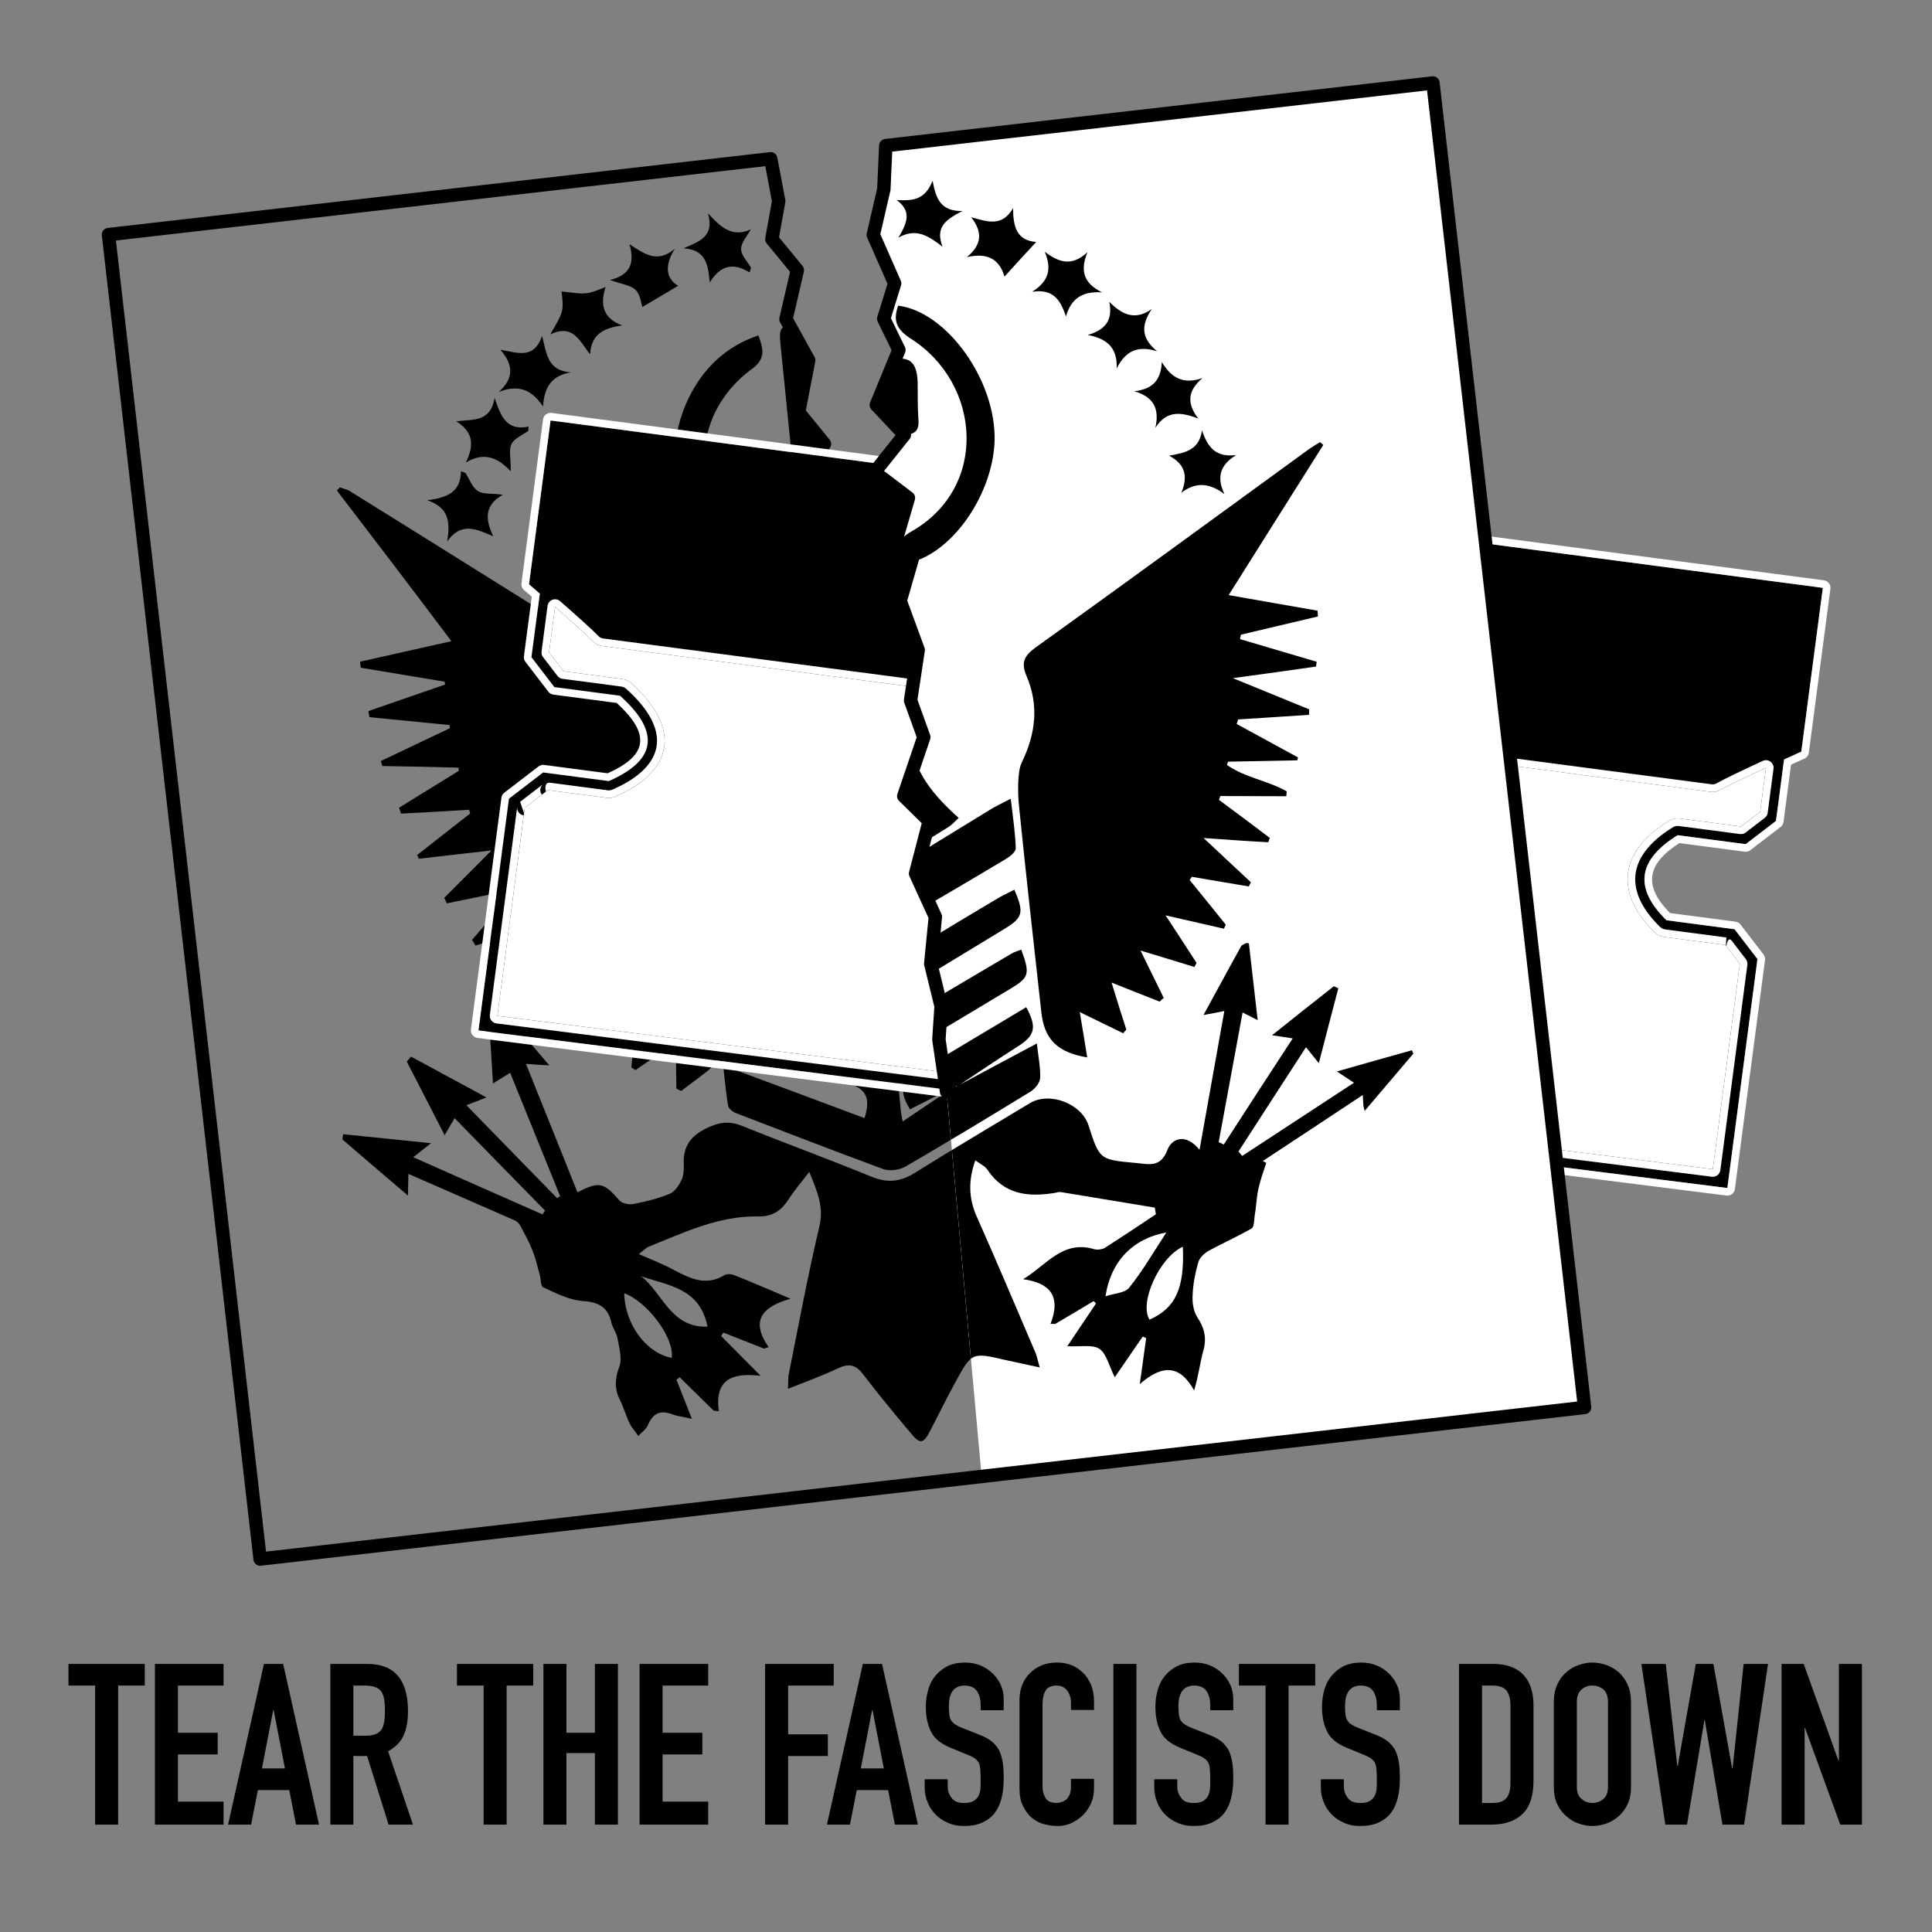 <?xml version="1.0" encoding="UTF-8" standalone="no"?>
<!DOCTYPE svg PUBLIC "-//W3C//DTD SVG 1.1//EN" "http://www.w3.org/Graphics/SVG/1.1/DTD/svg11.dtd">
<svg width="100%" height="100%" viewBox="0 0 900 900" version="1.1" xmlns="http://www.w3.org/2000/svg" xmlns:xlink="http://www.w3.org/1999/xlink" xml:space="preserve" xmlns:serif="http://www.serif.com/" style="fill-rule:evenodd;clip-rule:evenodd;stroke-linecap:round;stroke-linejoin:round;stroke-miterlimit:1.5;">
    <rect x="0" y="0" width="900" height="900" fill="#808080" stroke="none"/>
    <g transform="matrix(1.249,-0.143,0.143,1.249,-215.184,32.087)">
        <g transform="matrix(1,0,0,1,37.878,-87.109)">
            <path d="M437.547,523.103L433.253,503.707L435.243,491.301L427.479,476.043L432.843,458.168L424.369,442.458L430.271,422.677L416.158,415.227L428.016,391.543L421.165,378.475L425.673,359.216L419.034,339.669L423.221,325.359L415.556,321.174L421.587,302.807L407.898,296.017L419.891,279.406L411.723,266.651L417.612,247.95L410.986,231.861L417.222,214.276L409.159,201.798L413.278,188.129L412.122,172.166L165.134,172.166L165.134,666.143L434.233,666.143" style="fill:none;"/>
            <clipPath id="_clip1">
                <path d="M437.547,523.103L433.253,503.707L435.243,491.301L427.479,476.043L432.843,458.168L424.369,442.458L430.271,422.677L416.158,415.227L428.016,391.543L421.165,378.475L425.673,359.216L419.034,339.669L423.221,325.359L415.556,321.174L421.587,302.807L407.898,296.017L419.891,279.406L411.723,266.651L417.612,247.95L410.986,231.861L417.222,214.276L409.159,201.798L413.278,188.129L412.122,172.166L165.134,172.166L165.134,666.143L434.233,666.143"/>
            </clipPath>
            <g clip-path="url(#_clip1)">
                <g transform="matrix(1.931,0,0,1.931,-414.317,-342.27)">
                    <path d="M502.022,426.41L502.022,441.251C501.16,440.696 500.36,440.142 499.313,439.465C496.788,447.716 494.387,455.66 491.924,463.665C492.232,463.85 492.54,464.034 492.847,464.219C497.897,458.061 502.946,451.965 508.303,445.5C507.01,445.13 506.087,444.884 504.424,444.453C509.042,441.559 513.168,438.972 517.294,436.448C517.54,436.632 517.786,436.755 518.094,436.94C516.37,441.374 514.646,445.807 512.737,450.795C511.875,449.44 511.444,448.702 510.643,447.47C505.471,453.751 500.483,459.786 495.495,465.882C495.68,466.19 495.926,466.497 496.111,466.805C503.624,463.049 511.136,459.231 519.018,455.29C517.91,454.367 517.232,453.812 516.001,452.766C521.296,451.904 526.038,451.103 530.779,450.364C530.841,450.61 530.902,450.795 530.964,451.041C527.454,454.305 523.944,457.63 520.434,460.894C520.434,460.832 520.373,460.401 520.311,459.97C520.311,459.478 520.373,458.985 520.434,457.815C513.291,461.448 506.641,464.835 499.929,468.222C500.114,468.345 500.36,468.53 500.545,468.653C499.806,470.254 499.005,471.855 498.451,473.517C497.897,475.18 497.65,476.904 497.158,478.567C496.973,479.367 496.85,480.599 496.296,480.845C493.463,482.077 490.507,483 487.613,484.17C486.751,484.54 485.766,485.279 485.397,486.141C484.596,488.111 483.919,490.205 483.611,492.299C483.364,493.715 483.426,495.377 484.042,496.609C485.15,498.764 485.397,500.735 484.473,503.013C483.549,505.291 482.995,507.755 481.825,510.464C479.731,505.415 476.529,504.676 471.603,508.062C472.527,504.429 473.204,501.905 473.82,499.442C473.635,499.318 473.389,499.195 473.204,499.072C471.234,501.35 469.202,503.629 466.985,506.215C466.123,503.937 465.938,501.597 464.706,500.488C463.475,499.442 461.135,499.688 458.61,499.257C460.827,496.671 462.921,494.207 465.014,491.744C464.891,491.56 464.768,491.375 464.583,491.252C461.997,492.422 459.411,493.592 456.763,494.762C456.455,494.7 456.147,494.638 455.901,494.638C458.549,489.589 456.701,486.818 451.652,485.525C456.393,483.37 460.027,478.875 465.815,481.338C466.431,481.584 467.354,481.584 467.908,481.338C471.418,479.614 474.928,477.828 478.377,476.042C478.377,475.611 478.315,475.18 478.315,474.749C472.465,473.086 466.677,471.424 460.827,469.761C460.458,469.638 460.027,469.7 459.595,469.761C454.423,470.007 449.866,469.022 447.218,463.85C446.849,463.111 445.987,462.618 445.125,461.818C443.339,465.512 443.031,468.837 444.139,472.471C446.972,481.461 449.62,490.513 452.329,499.565C452.576,500.304 452.637,501.104 452.884,502.705C450.42,501.843 448.45,501.227 446.541,500.55C440.322,498.333 440.26,498.333 436.565,503.567C434.533,506.4 432.686,509.356 430.716,512.25C429.053,514.774 428.437,514.836 426.836,512.373C424.188,508.37 421.54,504.306 419.077,500.18C417.846,498.087 416.491,497.717 414.274,498.518C411.195,499.565 408.055,500.304 404.422,501.289C404.668,499.934 404.668,499.134 404.914,498.456C407.87,489.281 410.703,480.045 413.966,470.993C415.26,467.421 414.336,464.404 413.227,460.401C411.38,462.31 409.841,463.726 408.548,465.328C406.947,467.236 405.161,468.099 402.636,467.791C395.062,466.744 388.042,469.207 380.899,471.177C380.468,471.301 380.037,471.67 378.929,472.347C381.392,473.764 383.485,474.872 385.394,476.227C388.289,478.197 391.06,479.921 394.754,478.259C395.247,478.013 396.047,478.136 396.54,478.382C399.68,480.045 402.759,481.83 406.885,484.17C401.158,485.094 398.757,487.557 401.651,492.914C401.343,492.976 401.035,493.037 400.727,493.099C398.264,491.806 395.801,490.451 393.338,489.158C393.153,489.343 392.968,489.589 392.845,489.774C394.816,492.299 396.786,494.762 399.496,498.21C394.015,496.917 390.628,497.964 390.752,504.06C390.444,503.998 390.074,503.875 389.766,503.814C387.857,501.474 385.949,499.072 384.04,496.732C383.793,496.855 383.609,496.978 383.362,497.102C383.978,499.442 384.655,501.843 385.456,504.922C383.793,504.306 382.747,504.121 381.823,503.629C379.668,502.52 378.19,502.951 376.958,505.107C376.527,505.907 375.542,506.4 374.865,507.016C374.434,506.154 373.818,505.353 373.51,504.491C372.956,502.951 372.709,501.289 372.155,499.749C371.293,497.471 371.663,495.562 372.771,493.345C373.51,491.867 373.14,489.712 373.017,487.865C372.956,486.88 372.34,485.894 372.217,484.909C371.909,481.707 370.185,480.599 367.106,480.045C364.581,479.552 362.241,477.951 359.963,476.596C359.532,476.35 359.716,474.995 359.593,474.133C359.347,472.532 359.162,470.87 358.731,469.33C358.3,467.667 357.623,466.066 357.007,464.465C356.822,464.034 356.514,463.542 356.145,463.295C349.802,459.601 343.46,455.906 336.748,452.027C336.563,453.381 336.44,454.244 336.194,456.152C332.068,451.719 328.497,447.901 324.925,444.022C324.987,443.714 325.11,443.344 325.171,443.036C330.406,444.206 335.701,445.315 341.736,446.669C340.196,447.593 339.396,448.147 338.041,448.948C345.985,453.628 353.743,458.185 361.441,462.68C361.625,462.433 361.81,462.249 361.995,462.002C356.945,455.537 351.958,449.071 346.785,442.421C346.046,443.406 345.492,444.083 344.507,445.438C342.475,440.081 340.689,435.339 338.903,430.598C339.211,430.29 339.519,429.982 339.827,429.736C344.137,432.753 348.448,435.77 353.312,439.157C351.711,439.588 350.726,439.834 349.31,440.204C354.482,446.916 359.532,453.381 364.581,459.909C364.766,459.786 365.012,459.662 365.197,459.601C362.919,451.473 360.702,443.344 358.362,434.97C357.253,435.524 356.391,435.893 354.852,436.632C355.16,431.029 355.406,425.979 355.652,420.93C356.022,420.807 356.391,420.745 356.699,420.622C359.655,424.994 362.549,429.366 365.997,434.416C364.089,434.108 363.165,433.923 361.564,433.615C363.965,442.421 366.305,450.795 368.584,459.231C373.017,457.569 373.818,457.938 376.404,461.694C376.835,462.31 378.067,462.741 378.929,462.68C381.392,462.495 383.855,462.187 386.195,461.51C387.18,461.202 388.104,460.093 388.72,459.108C389.212,458.308 389.397,457.138 389.459,456.152C389.705,452.766 391.429,450.918 394.631,449.81C397.094,448.948 399.003,448.886 401.343,450.118C409.163,454.367 417.168,458.369 424.989,462.68C427.945,464.281 430.408,464.281 433.363,462.864C441.122,459.17 449.004,455.66 456.824,452.088C460.827,450.303 466.615,453.32 467.477,457.63C468.832,464.404 468.832,464.404 475.667,465.82C478.069,466.313 480.286,467.36 482.01,463.973C483.118,461.879 485.889,461.202 488.106,464.712C490.815,455.66 493.278,447.408 495.865,438.788C494.51,438.911 493.586,438.972 491.801,439.095C494.941,434.662 497.712,430.659 500.545,426.718C501.407,426.226 501.715,426.287 502.022,426.41ZM479.978,479.737C473.389,480.168 468.709,484.109 466.985,490.574C468.771,490.205 470.741,490.39 471.665,489.466C474.559,486.633 476.96,483.37 479.978,479.737ZM482.81,482.816C478.069,484.355 473.204,492.606 474.867,495.993C480.039,494.392 482.256,490.821 482.81,482.816ZM378.867,476.596C382.623,480.229 383.362,487.126 390.444,487.68C389.828,480.045 383.732,478.998 378.867,476.596ZM382.931,492.853C383.917,489.096 379.544,481.646 375.296,479.49C374.741,485.279 378.067,491.313 382.931,492.853ZM402.205,403.319C402.821,403.935 403.375,404.674 404.114,405.043C409.964,408.183 415.875,411.262 421.787,414.403C425.728,416.496 425.974,417.112 424.804,422.346C416.245,417.79 407.809,413.294 399.373,408.861C397.956,412.371 398.449,413.479 401.343,414.957C408.424,418.652 415.506,422.408 422.526,426.164C423.265,426.534 424.373,426.965 424.496,427.519C424.866,429.181 424.866,430.967 425.05,432.691C423.942,432.507 422.71,432.63 421.787,432.137C414.213,428.258 406.7,424.317 398.634,420.13C398.572,421.484 398.449,422.531 398.387,423.578C398.326,427.149 398.203,430.782 398.326,434.354C398.387,436.571 397.587,438.049 395.678,439.157C393.954,440.142 392.291,441.189 390.567,442.174C390.259,441.99 390.013,441.805 389.705,441.62C389.951,438.972 390.259,436.324 390.567,432.876C387.611,434.416 384.963,435.77 382.315,437.187C382.069,437.002 381.823,436.817 381.577,436.571C382.192,433.738 382.808,430.967 383.609,427.519C380.16,428.997 377.266,430.228 374.372,431.521C374.126,431.275 373.941,431.029 373.695,430.844C374.803,428.011 375.973,425.117 377.389,421.484C373.51,422.839 370.369,423.886 367.229,424.994C367.044,424.748 366.798,424.502 366.613,424.317C368.153,421.361 369.754,418.405 371.724,414.649C367.537,415.881 364.212,416.866 360.886,417.913C360.64,417.605 360.394,417.235 360.148,416.927C362.303,413.972 364.52,411.016 367.167,407.445C362.487,408.368 358.485,409.169 354.544,409.969C354.359,409.6 354.174,409.169 353.99,408.799C356.761,406.275 359.47,403.75 362.241,401.225C362.118,400.917 361.995,400.548 361.872,400.24C357.931,400.609 353.928,400.917 349.987,401.287C349.864,400.917 349.741,400.548 349.618,400.178C352.82,397.592 356.083,395.067 359.655,392.173L345.615,392.173C345.554,391.927 345.492,391.681 345.369,391.434C349.064,389.156 352.697,386.939 356.391,384.661C356.33,384.414 356.33,384.168 356.268,383.922C352.081,383.737 347.647,383.429 343.214,383.183C343.152,382.813 343.029,382.382 342.967,382.013C347.031,380.104 351.096,378.195 355.16,376.286L355.16,375.67C350.357,374.993 345.492,374.316 340.689,373.7C340.627,373.392 340.566,373.023 340.504,372.715C345.123,371.114 349.741,369.574 354.359,367.973C354.359,367.788 354.421,367.542 354.421,367.357C349.371,366.249 344.322,365.202 339.273,364.094C339.273,363.724 339.273,363.293 339.211,362.924C344.26,361.815 349.371,360.645 354.421,359.537L354.421,358.983C349.187,357.505 343.953,355.966 338.718,354.488L338.718,353.318C344.445,352.702 350.172,352.086 356.576,351.409C350.295,340.694 344.199,330.472 338.041,320.189C338.226,320.004 338.472,319.819 338.657,319.635C339.334,320.004 340.073,320.189 340.627,320.682C359.285,335.46 377.882,350.362 396.478,365.141C397.833,366.249 398.079,367.173 397.34,368.774C395.247,373.33 394.569,378.38 396.602,382.813C399.065,388.232 399.126,393.713 398.818,399.316C398.695,402.087 399.619,403.319 402.328,403.38L402.205,403.319ZM495.68,405.351C498.759,408.984 501.222,411.878 503.747,414.834C503.562,415.08 503.377,415.326 503.254,415.573C499.683,414.526 496.173,413.541 492.601,412.494C492.416,412.679 492.293,412.863 492.108,413.048C494.079,416.127 496.049,419.206 498.02,422.346C497.897,422.593 497.712,422.839 497.589,423.085C494.264,421.915 490.939,420.745 486.751,419.267C488.599,422.962 490.138,425.979 491.616,428.997C491.431,429.243 491.308,429.489 491.123,429.736C488.044,428.381 485.027,427.088 481.209,425.425C482.502,429.058 483.549,432.014 484.596,434.97C484.288,435.154 484.042,435.339 483.734,435.586C481.025,434.169 478.377,432.691 474.99,430.906C475.667,434.6 476.221,437.433 476.776,440.204C476.529,440.389 476.283,440.635 476.098,440.82C473.697,439.28 471.234,437.741 468.278,435.832C468.463,439.095 468.586,441.805 468.709,444.637C463.105,443.036 460.889,440.204 460.95,434.908C461.012,421.669 461.012,408.43 461.196,395.191C461.196,393.22 461.504,391.065 462.428,389.341C465.199,383.922 466,378.441 463.66,372.715C462.674,370.252 463.229,368.958 465.384,367.419C483.18,355.165 500.914,342.726 518.648,330.349C519.387,329.857 520.126,329.426 520.865,328.995C521.05,329.179 521.296,329.364 521.481,329.549C515.323,338.909 509.104,348.33 502.761,357.998C508.796,359.168 514.276,360.276 519.757,361.323C519.757,361.692 519.818,362.062 519.818,362.431C514.892,363.478 509.904,364.586 504.978,365.633C504.855,366.003 504.793,366.249 504.793,366.495C509.658,368.035 514.523,369.574 519.387,371.114C519.326,371.422 519.326,371.729 519.264,372.037C514.276,372.653 509.227,373.269 503.254,373.946C508.673,376.286 513.23,378.257 517.786,380.227C517.786,380.597 517.725,380.905 517.725,381.274C513.168,381.459 508.673,381.705 504.116,381.89C503.993,382.198 503.931,382.444 503.808,382.752C507.688,384.969 511.567,387.185 515.446,389.402C515.385,389.587 515.385,389.772 515.323,389.956L502.022,389.956C501.961,390.141 501.838,390.387 501.776,390.572C505.348,393.158 508.981,395.683 512.552,398.269C512.491,398.577 512.429,398.885 512.368,399.193C508.18,398.7 503.993,398.208 499.806,397.715C499.683,397.962 499.559,398.146 499.436,398.393C502.392,401.164 505.348,403.935 508.303,406.767C508.18,407.013 508.057,407.321 507.934,407.568C504.178,406.952 500.36,406.213 495.68,405.351ZM402.267,403.38C400.111,402.149 399.496,400.363 399.742,397.962C399.927,395.929 399.804,393.897 399.804,390.88C403.683,392.912 406.885,394.513 410.025,396.237C415.506,399.255 420.986,402.272 426.405,405.412C428.868,406.829 431.023,406.952 433.61,405.659C440.753,402.149 448.019,398.824 455.285,395.437C456.517,394.821 457.871,394.39 459.78,393.651C459.78,397.223 459.903,400.24 459.657,403.196C459.595,403.873 458.364,404.674 457.502,405.043C450.297,408.307 443.093,411.509 435.826,414.649C433.548,415.634 432.132,416.312 432.255,419.76C432.686,430.167 432.132,440.635 432.009,451.103C432.009,451.473 432.07,451.904 432.132,452.827C436.011,450.795 439.583,448.948 443.154,447.101L443.093,447.347C448.327,445.253 453.622,443.16 459.411,440.881C459.411,443.529 459.595,445.561 459.288,447.532C459.164,448.394 458.118,449.44 457.256,449.872C448.819,453.812 440.322,457.692 431.762,461.448C430.531,462.002 428.622,462.064 427.452,461.51C418.4,456.953 409.41,452.211 400.419,447.532C399.865,447.224 399.249,446.546 399.188,445.992C399.065,443.714 399.126,441.374 399.126,438.233C408.24,442.852 416.614,447.101 424.927,451.349C426.59,447.655 425.851,445.931 422.772,444.391C415.321,440.573 407.87,436.571 400.481,432.63C397.71,431.152 398.695,428.689 398.941,425.979C399.927,426.287 400.666,426.41 401.343,426.718C408.609,430.475 415.998,434.108 423.141,438.11C424.496,438.849 425.05,440.943 425.974,442.359L425.974,417.666C427.514,417.79 428.499,417.851 429.422,417.851C429.484,417.666 429.607,417.482 429.669,417.297C427.329,416.065 425.05,414.711 422.649,413.541C415.814,410.092 408.917,406.706 402.082,403.257C402.205,403.319 402.267,403.38 402.267,403.38ZM444.386,371.175C441.492,370.867 441.061,372.099 441.43,374.131C441.738,376.04 442.046,378.01 441.984,379.919C441.8,386.447 445.186,391.373 449.435,396.176C448.511,396.853 447.896,397.407 447.218,397.715C442.292,400.055 437.428,402.395 432.44,404.55C431.331,405.043 429.669,405.412 428.683,404.92C422.587,401.841 416.614,398.454 410.087,394.883C412.304,392.974 414.09,391.188 416.06,389.71C418.154,388.171 419.508,386.323 419.57,383.614C419.632,381.951 420.063,380.35 420.063,378.749C420.063,377.148 420.186,374.993 419.324,374.069C417.538,372.16 415.075,371.36 412.427,373.146C411.503,373.823 410.21,374.008 408.424,374.624C408.732,371.545 408.732,368.958 409.348,366.557C409.594,365.695 411.257,365.079 412.365,364.586C415.013,363.54 417.661,362.678 420.37,361.754C421.109,361.508 421.91,360.892 422.649,360.892C427.883,361.015 433.117,361.2 438.29,361.508C438.905,361.569 439.767,362.246 440.137,362.862C441.553,365.449 442.785,368.035 444.386,371.175ZM437.612,316.371C437.735,314.832 437.859,313.354 437.982,311.814C442.169,310.644 443.832,311.814 443.893,315.94C443.893,318.28 443.77,320.682 443.893,323.022C444.078,325.361 443.093,326.1 440.876,325.977C436.258,325.731 436.319,325.793 436.258,330.472C436.196,336.753 436.011,342.973 436.073,349.254C436.073,351.778 435.149,352.64 432.624,352.702C425.112,352.825 425.05,352.764 425.174,345.128C425.42,330.965 425.605,316.802 425.789,302.639C425.851,298.575 425.912,298.452 429.915,298.514C436.504,298.575 436.504,298.575 436.442,305.102L436.442,316.31C436.873,316.31 437.243,316.371 437.612,316.371ZM433.61,319.819C433.24,319.819 432.809,319.881 432.44,319.881C432.501,321.359 432.563,322.837 432.686,324.561C431.208,324.746 429.73,324.992 428.191,325.177C430.654,326.1 434.472,324.93 433.733,328.502C433.61,326.408 434.78,323.022 433.61,319.819ZM428.252,346.483C430.284,346.544 431.824,346.667 433.856,346.729C433.671,344.266 433.548,342.111 433.425,339.955C432.932,340.017 432.44,340.079 432.009,340.079C432.193,341.433 432.994,343.157 432.44,344.143C431.886,345.189 430.1,345.559 428.252,346.483ZM421.787,299.807C422.464,302.578 422.649,304.425 419.878,306.026C405.161,314.401 404.73,333.982 418.893,343.404C419.57,343.835 420.678,344.204 420.863,344.82C421.233,346.421 421.233,348.084 421.356,349.746C420.247,349.623 418.954,349.746 418.031,349.254C403.806,341.926 398.572,323.514 407.131,310.213C410.518,304.918 415.26,301.223 421.787,299.807ZM440.445,301.223C449.681,302.516 459.041,315.94 458.425,327.64C457.81,338.539 448.758,350.424 439.891,350.793C439.029,348.145 439.152,346.175 442.169,344.574C457.132,336.445 456.147,316.371 442.6,307.504C439.829,305.595 439.46,303.871 440.445,301.223ZM458.487,411.078C459.842,415.634 459.534,416.558 455.839,418.282C449.066,421.423 442.292,424.502 435.519,427.642C434.964,427.888 434.349,427.95 433.794,428.073C432.44,423.455 432.809,422.531 436.689,420.745C443.031,417.851 449.312,414.957 455.654,412.124C456.578,411.755 457.502,411.447 458.487,411.078ZM458.487,422.654C459.657,427.457 459.411,428.135 455.593,429.859C448.327,433.184 441.061,436.448 433.794,439.711C432.193,435.031 432.624,433.984 436.627,432.137C443.216,429.12 449.866,426.164 456.517,423.208C457.071,422.962 457.687,422.839 458.487,422.654ZM443.154,447.408L443.216,447.162C440.075,448.332 436.935,449.502 433.794,450.672C432.132,447.162 432.624,445.315 435.888,443.837C443.277,440.45 450.728,437.125 458.179,433.738C459.842,437.864 459.226,439.342 455.654,441.066C451.467,443.098 447.342,445.253 443.154,447.408ZM357.931,332.32C359.101,328.44 358.854,325.793 355.037,324.007C358.67,323.945 361.564,323.391 362.118,319.204C362.364,319.327 362.611,319.512 362.919,319.635C363.596,320.928 363.904,322.59 364.951,323.391C365.997,324.191 367.722,324.068 369.569,324.623C365.874,326.162 365.628,328.871 366.859,332.32C363.842,330.657 361.133,328.748 357.931,332.32ZM371.601,320.312C369.261,317.172 366.736,316.063 363.226,317.664C365.197,314.585 365.382,312.061 362.303,309.598C365.505,309.536 368.83,310.583 370.123,305.965C370.924,309.721 371.724,312.553 375.973,312.184C375.911,312.43 375.85,312.738 375.85,312.984C374.618,313.662 373.017,314.093 372.34,315.14C371.663,316.186 371.909,317.849 371.601,320.312ZM372.278,296.913C375.48,297.836 378.436,299.56 380.53,295.188C381.022,298.698 380.776,301.962 385.271,302.762C381.33,302.947 379.791,305.164 379.175,308.674C377.389,305.226 375.049,303.871 371.047,304.918C374.372,302.578 374.372,299.991 372.278,296.913ZM385.21,287.122C389.951,288.292 389.951,288.292 393.707,287.245C392.291,290.385 392.414,293.095 396.047,294.942C392.537,295.004 389.951,295.866 389.274,299.745C387.55,296.974 386.749,293.526 382.131,295.065C385.21,290.94 385.21,290.94 385.21,287.122ZM460.95,296.05C460.027,292.541 457.625,291.371 453.807,292.171C456.763,289.831 456.948,287.43 454.792,284.535C457.81,285.398 460.642,286.629 462.859,282.934C462.798,286.506 463.413,289.154 467.17,289.523C466.8,289.893 461.32,295.619 460.95,296.05ZM407.562,288.6C404.976,289.77 402.759,290.755 400.296,291.863C400.111,291.124 400.173,289.462 399.373,288.476C398.51,287.43 396.848,287.06 394.693,286.013C398.818,285.459 399.804,283.181 399.188,279.609C401.774,281.703 403.991,283.981 407.747,281.457C405.222,284.597 405.53,287.06 407.562,288.6ZM421.479,287.614C418.585,285.336 416.06,285.582 413.659,288.661C413.72,285.336 413.72,282.319 409.41,281.58C412.55,280.594 415.629,280.04 414.829,275.422C416.984,278.378 418.893,280.656 422.649,279.425C421.848,280.594 420.494,281.703 420.37,282.996C420.247,284.166 421.294,285.459 421.848,286.752C421.725,287.06 421.602,287.306 421.479,287.614ZM428.191,286.568C427.39,283.92 426.651,281.703 425.912,279.117C427.883,278.993 431.331,279.301 431.147,274.375C432.994,277.208 433.487,280.841 438.105,279.794C435.026,281.826 434.225,284.166 435.888,287.43C432.932,285.644 430.408,284.289 428.191,286.568ZM447.526,277.392C448.08,280.964 449.066,283.304 453.13,283.304C450.174,284.782 447.711,286.136 449.189,290.077C446.603,288.045 444.263,286.26 440.753,288.169C442.6,285.213 442.6,282.811 440.014,280.41C443.277,280.964 445.987,280.964 447.526,277.392ZM498.266,326.285C499.313,329.672 500.914,331.581 504.732,331.15C501.591,332.997 500.853,335.337 502.33,338.601C499.559,336.445 496.973,336.076 494.079,338.17C495.434,335.029 494.941,332.751 491.862,331.027C494.818,330.534 497.65,330.165 498.266,326.285ZM485.397,318.526C488.906,318.218 490.569,316.556 490.815,313.046C492.601,316.125 494.879,317.48 498.574,316.248C495.618,318.65 495.434,321.051 497.589,324.007C494.448,322.775 491.677,322.159 489.337,325.608C490.261,321.79 488.968,319.635 485.397,318.526ZM476.96,291.678C475.421,295.25 476.16,297.652 479.608,299.437C475.975,299.129 473.697,300.361 472.588,303.932C471.603,300.669 470.187,298.514 466.184,299.068C469.386,297.159 470.125,294.819 468.771,291.432C471.48,293.587 473.943,294.388 476.96,291.678ZM489.091,302.824C486.936,305.903 486.936,308.366 489.953,310.952C486.32,309.721 483.919,310.706 482.133,314.093C482.379,309.967 480.224,308.304 476.714,307.566C479.978,306.642 481.64,304.979 480.963,301.285C483.303,303.686 485.704,305.102 489.091,302.824Z" style="fill-rule:nonzero;"/>
                </g>
            </g>
            <path d="M437.547,523.103L433.253,503.707L435.243,491.301L427.479,476.043L432.843,458.168L424.369,442.458L430.271,422.677L416.158,415.227L428.016,391.543L421.165,378.475L425.673,359.216L419.034,339.669L423.221,325.359L415.556,321.174L421.587,302.807L407.898,296.017L419.891,279.406L411.723,266.651L417.612,247.95L410.986,231.861L417.222,214.276L409.159,201.798L413.278,188.129L412.122,172.166L165.134,172.166L165.134,666.143L434.233,666.143" style="fill:none;stroke:black;stroke-width:4.97px;"/>
        </g>
        <g transform="matrix(0.629,0.157,-0.157,0.629,338.067,10.819)">
            <g transform="matrix(1.496,-0.372,0.372,1.496,-508.838,119.117)">
                <path d="M587.97,326.925L576.447,373.227C576.192,374.25 575.761,375.221 575.173,376.096C567.549,387.439 556.728,390.253 547.937,387.85C539.074,385.428 531.364,377.373 530.475,364.671C530.408,363.723 530.491,362.77 530.721,361.848L542.244,315.546C542.393,314.948 542.602,314.366 542.869,313.81C549.254,300.514 561.088,296.577 570.698,298.918C580.38,301.276 589.037,310.225 588.225,325.225C588.194,325.799 588.108,326.368 587.97,326.925ZM585.235,326.245C585.331,325.861 585.389,325.468 585.411,325.073C586.13,311.779 578.612,303.746 570.031,301.656C561.5,299.578 551.078,303.226 545.409,315.03C545.225,315.413 545.081,315.814 544.978,316.226L533.455,362.528C533.297,363.164 533.24,363.821 533.286,364.474C534.075,375.75 540.812,382.981 548.68,385.132C556.498,387.269 566.054,384.611 572.834,374.524C573.24,373.921 573.537,373.252 573.712,372.547L585.235,326.245Z" style="fill:white;"/>
            </g>
            <g transform="matrix(1.496,-0.372,0.372,1.496,-508.838,119.117)">
                <path d="M347.78,229.378L342.036,252.458L349.232,264.422L373.058,270.351C385.585,284.437 385.028,295.266 365.347,301.336L341.521,295.407L327.825,303.644L306.9,387.725L312.361,389.084L760.4,498.056L781.075,414.976L773.875,403.005L749.173,396.857C738.031,383.16 741.683,373.145 756.854,365.997L781.556,372.144L793.675,364.855L799.224,342.556C803.146,341.279 805.899,340.401 805.899,340.401L820.697,280.941L358.981,166.036L344.183,225.496C344.183,225.496 345.626,227.043 347.78,229.378ZM579.17,324.735C580.2,305.708 559.203,300.744 551.043,317.736L539.52,364.038C540.657,380.268 557.827,385.648 567.647,371.037L579.17,324.735Z"/>
                <path d="M344.678,230.173C343.113,228.481 342.122,227.418 342.122,227.418C341.472,226.72 341.218,225.741 341.449,224.815L356.246,165.355C356.622,163.845 358.151,162.925 359.661,163.301L821.377,278.206C822.888,278.582 823.807,280.111 823.432,281.621L808.634,341.081C808.398,342.03 807.687,342.789 806.756,343.086C806.756,343.086 804.687,343.746 801.582,344.753L796.409,365.536C796.229,366.261 795.768,366.885 795.127,367.27L783.008,374.559C782.368,374.944 781.6,375.059 780.875,374.879C780.875,374.879 757.16,368.977 757.16,368.977C751.021,372.006 747.046,375.451 745.862,379.724C744.688,383.957 746.393,388.749 750.78,394.353L774.556,400.27C775.281,400.451 775.905,400.912 776.29,401.552L783.49,413.523C783.875,414.164 783.99,414.931 783.81,415.656L763.134,498.736C762.76,500.241 761.24,501.16 759.734,500.794L311.695,391.822C311.69,391.821 311.685,391.82 311.68,391.819L306.22,390.46C304.709,390.084 303.79,388.555 304.165,387.044L325.09,302.964C325.271,302.238 325.732,301.614 326.373,301.229L340.068,292.992C340.709,292.606 341.476,292.491 342.201,292.672C342.201,292.672 365.257,298.41 365.258,298.409C373.249,295.841 377.654,292.663 378.516,288.303C379.391,283.877 376.655,278.779 371.523,272.873L348.551,267.157C347.826,266.976 347.202,266.515 346.817,265.874L339.621,253.91C339.236,253.27 339.121,252.503 339.301,251.777L344.678,230.173ZM347.78,229.378L342.036,252.458L349.232,264.422L373.058,270.351C385.585,284.437 385.028,295.266 365.347,301.336L341.521,295.407L327.825,303.644L306.9,387.725L312.361,389.084L760.4,498.056L781.075,414.976L773.875,403.005L749.173,396.857C738.031,383.16 741.683,373.145 756.854,365.997L781.556,372.144L793.675,364.855L799.224,342.556C803.146,341.279 805.899,340.401 805.899,340.401L820.697,280.941L358.981,166.036L344.183,225.496C344.183,225.496 345.626,227.043 347.78,229.378ZM579.17,324.735L567.647,371.037C557.827,385.648 540.657,380.268 539.52,364.038L551.043,317.736C559.203,300.744 580.2,305.708 579.17,324.735ZM576.369,324.323L576.369,324.321C576.692,316.658 572.871,311.681 567.886,310.467C562.883,309.248 557.091,311.884 553.706,318.705C553.706,318.705 542.366,364.271 542.367,364.273C542.957,370.729 546.503,375.136 551.07,376.384C555.657,377.638 560.996,375.612 565.035,369.862L576.369,324.323Z" style="fill:white;"/>
            </g>
            <g transform="matrix(1.496,-0.372,0.372,1.496,-508.838,119.117)">
                <path d="M352.846,234.901L348.726,251.455C348.726,251.455 353.253,258.982 353.253,258.982L374.567,264.286C375.789,264.59 376.891,265.257 377.728,266.198C385.697,275.158 388.727,283.412 387.412,290.062C386.055,296.924 380.109,303.324 367.189,307.308C366.101,307.644 364.942,307.676 363.837,307.401C363.837,307.401 342.524,302.097 342.524,302.097C342.524,302.097 333.265,307.666 333.265,307.666L314.475,383.166L755.836,490.514C755.836,490.514 774.385,415.978 774.385,415.978C774.385,415.978 769.854,408.445 769.854,408.445L747.664,402.922C746.351,402.595 745.179,401.851 744.325,400.801C737.07,391.883 735.278,383.955 737.123,377.302C738.929,370.788 744.52,364.899 754.189,360.343C755.492,359.729 756.966,359.584 758.363,359.932C758.363,359.932 780.553,365.454 780.553,365.454C780.553,365.454 788.235,360.833 788.235,360.833L792.211,344.858C785.309,347.146 777.705,349.742 774.347,351.145C773.242,351.607 772.017,351.7 770.855,351.411C742.921,344.459 397.055,258.385 368.518,251.283C367.306,250.981 366.23,250.281 365.464,249.295C363.15,246.316 357.666,240.191 352.846,234.901ZM579.17,324.735C580.2,305.708 559.203,300.744 551.043,317.736L539.52,364.038C540.657,380.268 557.827,385.648 567.647,371.037L579.17,324.735Z" style="fill:white;"/>
                <path d="M770.116,408.881C770.629,407.242 771.441,405.616 772.396,407.203L776.8,414.526C777.196,415.184 777.3,415.961 777.114,416.681L776.6,418.746L758.571,491.194C758.196,492.699 756.676,493.618 755.17,493.252L313.809,385.904C313.081,385.727 312.453,385.267 312.064,384.625C311.676,383.983 311.56,383.213 311.741,382.486L330.53,306.985C330.334,307.772 330.487,308.606 330.949,309.272C331.342,309.837 331.924,310.236 332.584,310.4L314.475,383.166L755.836,490.514L774.385,415.978L770.116,408.881ZM332.769,309.656C332.452,308.191 331.815,305.249 331.815,305.249L332.072,305.095L341.071,299.682C340.037,300.304 339.514,301.515 339.77,302.695C339.837,303.002 339.952,303.29 340.109,303.549L333.265,307.666L332.769,309.656ZM341.736,302.571C341.557,300.893 341.771,299.005 343.801,299.511L364.518,304.666C365.124,304.817 365.761,304.8 366.358,304.616C377.887,301.06 383.436,295.639 384.647,289.515C385.835,283.508 382.821,276.165 375.622,268.071C375.162,267.554 374.557,267.188 373.886,267.021L352.573,261.717C351.881,261.545 351.279,261.116 350.89,260.518L346.311,252.907C345.926,252.267 345.811,251.5 345.992,250.774L350.111,234.221C350.362,233.212 351.148,232.424 352.155,232.169C353.163,231.915 354.229,232.235 354.929,233.003C359.805,238.354 365.349,244.552 367.69,247.566C368.068,248.053 368.599,248.399 369.198,248.548L771.536,348.676C772.11,348.819 772.715,348.773 773.261,348.545C776.656,347.126 784.345,344.497 791.324,342.183C792.299,341.86 793.372,342.093 794.126,342.791C794.879,343.489 795.193,344.542 794.945,345.539L790.97,361.514C790.905,361.774 790.803,362.024 790.668,362.255C790.668,362.255 790.376,362.834 789.472,363.378L782.005,367.869C781.681,368.064 781.321,368.192 780.947,368.244C780.947,368.244 780.705,368.266 780.267,368.218C780.245,368.242 780.232,368.254 780.232,368.254C780.03,368.231 779.834,368.186 779.646,368.123C779.522,368.098 779.39,368.069 779.251,368.034L757.682,362.666C756.915,362.476 756.106,362.555 755.391,362.892C746.662,367.005 741.469,372.175 739.839,378.054C738.187,384.011 740.016,391.039 746.511,399.023C746.98,399.599 747.624,400.008 748.345,400.188L770.534,405.71L769.997,408.682L769.854,408.445L747.664,402.922C746.351,402.595 745.179,401.851 744.325,400.801C737.07,391.883 735.278,383.955 737.123,377.302C738.929,370.788 744.52,364.899 754.189,360.343C755.492,359.729 756.966,359.584 758.363,359.932L780.553,365.454C780.553,365.454 788.235,360.833 788.235,360.833L792.211,344.858C785.309,347.146 777.705,349.742 774.347,351.145C773.242,351.607 772.017,351.7 770.855,351.411L368.518,251.283C367.306,250.981 366.23,250.281 365.464,249.295C363.15,246.316 357.666,240.191 352.846,234.901L348.726,251.455L353.253,258.982L374.567,264.286C375.789,264.59 376.891,265.257 377.728,266.198C385.697,275.158 388.727,283.412 387.412,290.062C386.055,296.924 380.109,303.324 367.189,307.308C366.101,307.644 364.942,307.676 363.837,307.401L342.524,302.097L341.736,302.571ZM579.17,324.735L567.647,371.037C557.827,385.648 540.657,380.268 539.52,364.038L551.043,317.736C559.203,300.744 580.2,305.708 579.17,324.735ZM576.369,324.323L576.369,324.321C576.692,316.658 572.871,311.681 567.886,310.467C562.883,309.248 557.091,311.884 553.706,318.705C553.706,318.705 542.366,364.271 542.367,364.273C542.957,370.729 546.503,375.136 551.07,376.384C555.657,377.638 560.996,375.612 565.035,369.862L576.369,324.323Z" style="fill:white;"/>
            </g>
        </g>
        <g transform="matrix(1,0,0,1,37.878,-87.109)">
            <path d="M434.233,666.143L659.11,666.143L659.11,172.166L455.036,172.166L452.49,188.129L446.679,204.476L452.49,223.255L446.986,235.807L451.259,247.95L440.619,267.238L449.692,279.406L437.139,291.907L448.525,302.807L441.831,318.731L447.402,325.359L441.155,340.373L445.714,359.216L440.78,377.483L444.103,391.543L434.233,412.395L442.552,422.677L435.325,441.408L440.783,458.168L437.102,475.25L439.132,491.301L436.915,503.485L437.547,523.103" style="fill:white;"/>
        </g>
        <g transform="matrix(1,0,0,1,37.878,-87.109)">
            <path d="M434.233,666.143L659.11,666.143L659.11,172.166L455.036,172.166L452.49,188.129L446.679,204.476L452.49,223.255L446.986,235.807L451.259,247.95L440.619,267.238L449.692,279.406L437.139,291.907L448.525,302.807L441.831,318.731L447.402,325.359L441.155,340.373L445.714,359.216L440.78,377.483L444.103,391.543L434.233,412.395L442.552,422.677L435.325,441.408L440.783,458.168L437.102,475.25L439.132,491.301L436.915,503.485L437.547,523.103" style="fill:none;"/>
            <clipPath id="_clip2">
                <path d="M434.233,666.143L659.11,666.143L659.11,172.166L455.036,172.166L452.49,188.129L446.679,204.476L452.49,223.255L446.986,235.807L451.259,247.95L440.619,267.238L449.692,279.406L437.139,291.907L448.525,302.807L441.831,318.731L447.402,325.359L441.155,340.373L445.714,359.216L440.78,377.483L444.103,391.543L434.233,412.395L442.552,422.677L435.325,441.408L440.783,458.168L437.102,475.25L439.132,491.301L436.915,503.485L437.547,523.103"/>
            </clipPath>
            <g clip-path="url(#_clip2)">
                <g transform="matrix(1.931,0,0,1.931,-414.317,-342.27)">
                    <path d="M502.022,426.41L502.022,441.251C501.16,440.696 500.36,440.142 499.313,439.465C496.788,447.716 494.387,455.66 491.924,463.665C492.232,463.85 492.54,464.034 492.847,464.219C497.897,458.061 502.946,451.965 508.303,445.5C507.01,445.13 506.087,444.884 504.424,444.453C509.042,441.559 513.168,438.972 517.294,436.448C517.54,436.632 517.786,436.755 518.094,436.94C516.37,441.374 514.646,445.807 512.737,450.795C511.875,449.44 511.444,448.702 510.643,447.47C505.471,453.751 500.483,459.786 495.495,465.882C495.68,466.19 495.926,466.497 496.111,466.805C503.624,463.049 511.136,459.231 519.018,455.29C517.91,454.367 517.232,453.812 516.001,452.766C521.296,451.904 526.038,451.103 530.779,450.364C530.841,450.61 530.902,450.795 530.964,451.041C527.454,454.305 523.944,457.63 520.434,460.894C520.434,460.832 520.373,460.401 520.311,459.97C520.311,459.478 520.373,458.985 520.434,457.815C513.291,461.448 506.641,464.835 499.929,468.222C500.114,468.345 500.36,468.53 500.545,468.653C499.806,470.254 499.005,471.855 498.451,473.517C497.897,475.18 497.65,476.904 497.158,478.567C496.973,479.367 496.85,480.599 496.296,480.845C493.463,482.077 490.507,483 487.613,484.17C486.751,484.54 485.766,485.279 485.397,486.141C484.596,488.111 483.919,490.205 483.611,492.299C483.364,493.715 483.426,495.377 484.042,496.609C485.15,498.764 485.397,500.735 484.473,503.013C483.549,505.291 482.995,507.755 481.825,510.464C479.731,505.415 476.529,504.676 471.603,508.062C472.527,504.429 473.204,501.905 473.82,499.442C473.635,499.318 473.389,499.195 473.204,499.072C471.234,501.35 469.202,503.629 466.985,506.215C466.123,503.937 465.938,501.597 464.706,500.488C463.475,499.442 461.135,499.688 458.61,499.257C460.827,496.671 462.921,494.207 465.014,491.744C464.891,491.56 464.768,491.375 464.583,491.252C461.997,492.422 459.411,493.592 456.763,494.762C456.455,494.7 456.147,494.638 455.901,494.638C458.549,489.589 456.701,486.818 451.652,485.525C456.393,483.37 460.027,478.875 465.815,481.338C466.431,481.584 467.354,481.584 467.908,481.338C471.418,479.614 474.928,477.828 478.377,476.042C478.377,475.611 478.315,475.18 478.315,474.749C472.465,473.086 466.677,471.424 460.827,469.761C460.458,469.638 460.027,469.7 459.595,469.761C454.423,470.007 449.866,469.022 447.218,463.85C446.849,463.111 445.987,462.618 445.125,461.818C443.339,465.512 443.031,468.837 444.139,472.471C446.972,481.461 449.62,490.513 452.329,499.565C452.576,500.304 452.637,501.104 452.884,502.705C450.42,501.843 448.45,501.227 446.541,500.55C440.322,498.333 440.26,498.333 436.565,503.567C434.533,506.4 432.686,509.356 430.716,512.25C429.053,514.774 428.437,514.836 426.836,512.373C424.188,508.37 421.54,504.306 419.077,500.18C417.846,498.087 416.491,497.717 414.274,498.518C411.195,499.565 408.055,500.304 404.422,501.289C404.668,499.934 404.668,499.134 404.914,498.456C407.87,489.281 410.703,480.045 413.966,470.993C415.26,467.421 414.336,464.404 413.227,460.401C411.38,462.31 409.841,463.726 408.548,465.328C406.947,467.236 405.161,468.099 402.636,467.791C395.062,466.744 388.042,469.207 380.899,471.177C380.468,471.301 380.037,471.67 378.929,472.347C381.392,473.764 383.485,474.872 385.394,476.227C388.289,478.197 391.06,479.921 394.754,478.259C395.247,478.013 396.047,478.136 396.54,478.382C399.68,480.045 402.759,481.83 406.885,484.17C401.158,485.094 398.757,487.557 401.651,492.914C401.343,492.976 401.035,493.037 400.727,493.099C398.264,491.806 395.801,490.451 393.338,489.158C393.153,489.343 392.968,489.589 392.845,489.774C394.816,492.299 396.786,494.762 399.496,498.21C394.015,496.917 390.628,497.964 390.752,504.06C390.444,503.998 390.074,503.875 389.766,503.814C387.857,501.474 385.949,499.072 384.04,496.732C383.793,496.855 383.609,496.978 383.362,497.102C383.978,499.442 384.655,501.843 385.456,504.922C383.793,504.306 382.747,504.121 381.823,503.629C379.668,502.52 378.19,502.951 376.958,505.107C376.527,505.907 375.542,506.4 374.865,507.016C374.434,506.154 373.818,505.353 373.51,504.491C372.956,502.951 372.709,501.289 372.155,499.749C371.293,497.471 371.663,495.562 372.771,493.345C373.51,491.867 373.14,489.712 373.017,487.865C372.956,486.88 372.34,485.894 372.217,484.909C371.909,481.707 370.185,480.599 367.106,480.045C364.581,479.552 362.241,477.951 359.963,476.596C359.532,476.35 359.716,474.995 359.593,474.133C359.347,472.532 359.162,470.87 358.731,469.33C358.3,467.667 357.623,466.066 357.007,464.465C356.822,464.034 356.514,463.542 356.145,463.295C349.802,459.601 343.46,455.906 336.748,452.027C336.563,453.381 336.44,454.244 336.194,456.152C332.068,451.719 328.497,447.901 324.925,444.022C324.987,443.714 325.11,443.344 325.171,443.036C330.406,444.206 335.701,445.315 341.736,446.669C340.196,447.593 339.396,448.147 338.041,448.948C345.985,453.628 353.743,458.185 361.441,462.68C361.625,462.433 361.81,462.249 361.995,462.002C356.945,455.537 351.958,449.071 346.785,442.421C346.046,443.406 345.492,444.083 344.507,445.438C342.475,440.081 340.689,435.339 338.903,430.598C339.211,430.29 339.519,429.982 339.827,429.736C344.137,432.753 348.448,435.77 353.312,439.157C351.711,439.588 350.726,439.834 349.31,440.204C354.482,446.916 359.532,453.381 364.581,459.909C364.766,459.786 365.012,459.662 365.197,459.601C362.919,451.473 360.702,443.344 358.362,434.97C357.253,435.524 356.391,435.893 354.852,436.632C355.16,431.029 355.406,425.979 355.652,420.93C356.022,420.807 356.391,420.745 356.699,420.622C359.655,424.994 362.549,429.366 365.997,434.416C364.089,434.108 363.165,433.923 361.564,433.615C363.965,442.421 366.305,450.795 368.584,459.231C373.017,457.569 373.818,457.938 376.404,461.694C376.835,462.31 378.067,462.741 378.929,462.68C381.392,462.495 383.855,462.187 386.195,461.51C387.18,461.202 388.104,460.093 388.72,459.108C389.212,458.308 389.397,457.138 389.459,456.152C389.705,452.766 391.429,450.918 394.631,449.81C397.094,448.948 399.003,448.886 401.343,450.118C409.163,454.367 417.168,458.369 424.989,462.68C427.945,464.281 430.408,464.281 433.363,462.864C441.122,459.17 449.004,455.66 456.824,452.088C460.827,450.303 466.615,453.32 467.477,457.63C468.832,464.404 468.832,464.404 475.667,465.82C478.069,466.313 480.286,467.36 482.01,463.973C483.118,461.879 485.889,461.202 488.106,464.712C490.815,455.66 493.278,447.408 495.865,438.788C494.51,438.911 493.586,438.972 491.801,439.095C494.941,434.662 497.712,430.659 500.545,426.718C501.407,426.226 501.715,426.287 502.022,426.41ZM479.978,479.737C473.389,480.168 468.709,484.109 466.985,490.574C468.771,490.205 470.741,490.39 471.665,489.466C474.559,486.633 476.96,483.37 479.978,479.737ZM482.81,482.816C478.069,484.355 473.204,492.606 474.867,495.993C480.039,494.392 482.256,490.821 482.81,482.816ZM378.867,476.596C382.623,480.229 383.362,487.126 390.444,487.68C389.828,480.045 383.732,478.998 378.867,476.596ZM382.931,492.853C383.917,489.096 379.544,481.646 375.296,479.49C374.741,485.279 378.067,491.313 382.931,492.853ZM402.205,403.319C402.821,403.935 403.375,404.674 404.114,405.043C409.964,408.183 415.875,411.262 421.787,414.403C425.728,416.496 425.974,417.112 424.804,422.346C416.245,417.79 407.809,413.294 399.373,408.861C397.956,412.371 398.449,413.479 401.343,414.957C408.424,418.652 415.506,422.408 422.526,426.164C423.265,426.534 424.373,426.965 424.496,427.519C424.866,429.181 424.866,430.967 425.05,432.691C423.942,432.507 422.71,432.63 421.787,432.137C414.213,428.258 406.7,424.317 398.634,420.13C398.572,421.484 398.449,422.531 398.387,423.578C398.326,427.149 398.203,430.782 398.326,434.354C398.387,436.571 397.587,438.049 395.678,439.157C393.954,440.142 392.291,441.189 390.567,442.174C390.259,441.99 390.013,441.805 389.705,441.62C389.951,438.972 390.259,436.324 390.567,432.876C387.611,434.416 384.963,435.77 382.315,437.187C382.069,437.002 381.823,436.817 381.577,436.571C382.192,433.738 382.808,430.967 383.609,427.519C380.16,428.997 377.266,430.228 374.372,431.521C374.126,431.275 373.941,431.029 373.695,430.844C374.803,428.011 375.973,425.117 377.389,421.484C373.51,422.839 370.369,423.886 367.229,424.994C367.044,424.748 366.798,424.502 366.613,424.317C368.153,421.361 369.754,418.405 371.724,414.649C367.537,415.881 364.212,416.866 360.886,417.913C360.64,417.605 360.394,417.235 360.148,416.927C362.303,413.972 364.52,411.016 367.167,407.445C362.487,408.368 358.485,409.169 354.544,409.969C354.359,409.6 354.174,409.169 353.99,408.799C356.761,406.275 359.47,403.75 362.241,401.225C362.118,400.917 361.995,400.548 361.872,400.24C357.931,400.609 353.928,400.917 349.987,401.287C349.864,400.917 349.741,400.548 349.618,400.178C352.82,397.592 356.083,395.067 359.655,392.173L345.615,392.173C345.554,391.927 345.492,391.681 345.369,391.434C349.064,389.156 352.697,386.939 356.391,384.661C356.33,384.414 356.33,384.168 356.268,383.922C352.081,383.737 347.647,383.429 343.214,383.183C343.152,382.813 343.029,382.382 342.967,382.013C347.031,380.104 351.096,378.195 355.16,376.286L355.16,375.67C350.357,374.993 345.492,374.316 340.689,373.7C340.627,373.392 340.566,373.023 340.504,372.715C345.123,371.114 349.741,369.574 354.359,367.973C354.359,367.788 354.421,367.542 354.421,367.357C349.371,366.249 344.322,365.202 339.273,364.094C339.273,363.724 339.273,363.293 339.211,362.924C344.26,361.815 349.371,360.645 354.421,359.537L354.421,358.983C349.187,357.505 343.953,355.966 338.718,354.488L338.718,353.318C344.445,352.702 350.172,352.086 356.576,351.409C350.295,340.694 344.199,330.472 338.041,320.189C338.226,320.004 338.472,319.819 338.657,319.635C339.334,320.004 340.073,320.189 340.627,320.682C359.285,335.46 377.882,350.362 396.478,365.141C397.833,366.249 398.079,367.173 397.34,368.774C395.247,373.33 394.569,378.38 396.602,382.813C399.065,388.232 399.126,393.713 398.818,399.316C398.695,402.087 399.619,403.319 402.328,403.38L402.205,403.319ZM495.68,405.351C498.759,408.984 501.222,411.878 503.747,414.834C503.562,415.08 503.377,415.326 503.254,415.573C499.683,414.526 496.173,413.541 492.601,412.494C492.416,412.679 492.293,412.863 492.108,413.048C494.079,416.127 496.049,419.206 498.02,422.346C497.897,422.593 497.712,422.839 497.589,423.085C494.264,421.915 490.939,420.745 486.751,419.267C488.599,422.962 490.138,425.979 491.616,428.997C491.431,429.243 491.308,429.489 491.123,429.736C488.044,428.381 485.027,427.088 481.209,425.425C482.502,429.058 483.549,432.014 484.596,434.97C484.288,435.154 484.042,435.339 483.734,435.586C481.025,434.169 478.377,432.691 474.99,430.906C475.667,434.6 476.221,437.433 476.776,440.204C476.529,440.389 476.283,440.635 476.098,440.82C473.697,439.28 471.234,437.741 468.278,435.832C468.463,439.095 468.586,441.805 468.709,444.637C463.105,443.036 460.889,440.204 460.95,434.908C461.012,421.669 461.012,408.43 461.196,395.191C461.196,393.22 461.581,388.619 462.663,386.99C465.932,381.856 467.245,376.475 465.455,370.554C464.706,368.009 465.38,366.773 467.67,365.444C486.541,354.921 505.369,344.208 524.19,333.556C524.972,333.136 525.748,332.776 526.525,332.416C526.691,332.618 526.919,332.825 527.085,333.026C520.073,341.764 512.994,350.558 505.769,359.585C511.667,361.318 517.018,362.938 522.376,364.497C522.341,364.864 522.368,365.238 522.333,365.606C517.33,366.184 512.26,366.818 507.257,367.396C507.099,367.752 507.015,367.991 506.992,368.237C511.69,370.227 516.388,372.218 521.086,374.209C520.995,374.51 520.966,374.816 520.876,375.117C515.853,375.26 510.768,375.398 504.757,375.509C509.932,378.349 514.283,380.74 518.633,383.131C518.599,383.499 518.508,383.8 518.473,384.168C513.92,383.922 509.421,383.744 504.867,383.499C504.716,383.794 504.631,384.033 504.48,384.328C508.133,386.9 511.786,389.473 515.44,392.045C515.361,392.223 515.343,392.407 515.265,392.585C510.851,392.168 506.437,391.75 502.023,391.332C501.944,391.51 501.799,391.744 501.72,391.922C505.032,394.833 508.981,395.683 512.552,398.269C512.491,398.577 512.429,398.885 512.368,399.193C508.18,398.7 503.993,398.208 499.806,397.715C499.683,397.962 499.559,398.146 499.436,398.393C502.392,401.164 505.348,403.935 508.303,406.767C508.18,407.013 508.057,407.321 507.934,407.568C504.178,406.952 500.36,406.213 495.68,405.351ZM402.267,403.38C400.111,402.149 399.496,400.363 399.742,397.962C399.927,395.929 399.804,393.897 399.804,390.88C403.683,392.912 406.885,394.513 410.025,396.237C415.506,399.255 420.986,402.272 426.405,405.412C428.868,406.829 431.023,406.952 433.61,405.659C440.753,402.149 448.019,398.824 455.285,395.437C456.517,394.821 457.871,394.39 459.78,393.651C459.78,397.223 459.903,400.24 459.657,403.196C459.595,403.873 458.364,404.674 457.502,405.043C450.297,408.307 443.093,411.509 435.826,414.649C433.548,415.634 432.132,416.312 432.255,419.76C432.686,430.167 432.132,440.635 432.009,451.103C432.009,451.473 432.07,451.904 432.132,452.827C436.011,450.795 439.583,448.948 443.154,447.101L443.093,447.347C448.327,445.253 453.622,443.16 459.411,440.881C459.411,443.529 459.595,445.561 459.288,447.532C459.164,448.394 458.118,449.44 457.256,449.872C448.819,453.812 440.322,457.692 431.762,461.448C430.531,462.002 428.622,462.064 427.452,461.51C418.4,456.953 409.41,452.211 400.419,447.532C399.865,447.224 399.249,446.546 399.188,445.992C399.065,443.714 399.126,441.374 399.126,438.233C408.24,442.852 416.614,447.101 424.927,451.349C426.59,447.655 425.851,445.931 422.772,444.391C415.321,440.573 407.87,436.571 400.481,432.63C397.71,431.152 398.695,428.689 398.941,425.979C399.927,426.287 400.666,426.41 401.343,426.718C408.609,430.475 415.998,434.108 423.141,438.11C424.496,438.849 425.05,440.943 425.974,442.359L425.974,417.666C427.514,417.79 428.499,417.851 429.422,417.851C429.484,417.666 429.607,417.482 429.669,417.297C427.329,416.065 425.05,414.711 422.649,413.541C415.814,410.092 408.917,406.706 402.082,403.257C402.205,403.319 402.267,403.38 402.267,403.38ZM444.386,371.175C441.492,370.867 441.061,372.099 441.43,374.131C441.738,376.04 442.046,378.01 441.984,379.919C441.8,386.447 445.186,391.373 449.435,396.176C448.511,396.853 447.896,397.407 447.218,397.715C442.292,400.055 437.428,402.395 432.44,404.55C431.331,405.043 429.669,405.412 428.683,404.92C422.587,401.841 416.614,398.454 410.087,394.883C412.304,392.974 414.09,391.188 416.06,389.71C418.154,388.171 419.508,386.323 419.57,383.614C419.632,381.951 420.063,380.35 420.063,378.749C420.063,377.148 420.186,374.993 419.324,374.069C417.538,372.16 415.075,371.36 412.427,373.146C411.503,373.823 410.21,374.008 408.424,374.624C408.732,371.545 408.732,368.958 409.348,366.557C409.594,365.695 411.257,365.079 412.365,364.586C415.013,363.54 417.661,362.678 420.37,361.754C421.109,361.508 421.91,360.892 422.649,360.892C427.883,361.015 433.117,361.2 438.29,361.508C438.905,361.569 439.767,362.246 440.137,362.862C441.553,365.449 442.785,368.035 444.386,371.175ZM444.831,312.007C445.098,310.486 445.36,309.026 445.628,307.505C449.907,306.735 451.452,308.056 451.124,312.17C450.904,314.499 450.555,316.878 450.457,319.219C450.421,321.566 449.37,322.209 447.175,321.878C442.6,321.198 442.656,321.265 442.154,325.918C441.501,332.165 440.731,338.339 440.201,344.598C439.963,347.112 435.149,352.64 432.624,352.702C425.112,352.825 425.05,352.764 425.174,345.128C425.42,330.965 425.605,316.802 425.789,302.639C425.851,298.575 425.912,298.452 429.915,298.514C436.504,298.575 436.504,298.575 436.442,305.102L436.442,316.31C436.873,316.31 444.463,311.972 444.831,312.007ZM433.61,319.819C433.24,319.819 432.809,319.881 432.44,319.881C432.501,321.359 432.563,322.837 432.686,324.561C431.208,324.746 429.73,324.992 428.191,325.177C430.654,326.1 434.472,324.93 433.733,328.502C433.61,326.408 434.78,323.022 433.61,319.819ZM428.252,346.483C430.284,346.544 436.214,341.623 438.232,341.876C438.28,339.406 433.548,342.111 433.425,339.955C432.932,340.017 432.44,340.079 432.009,340.079C432.193,341.433 432.994,343.157 432.44,344.143C431.886,345.189 430.1,345.559 428.252,346.483ZM421.787,299.807C422.464,302.578 422.649,304.425 419.878,306.026C405.161,314.401 404.73,333.982 418.893,343.404C419.57,343.835 420.678,344.204 420.863,344.82C421.233,346.421 421.233,348.084 421.356,349.746C420.247,349.623 418.954,349.746 418.031,349.254C403.806,341.926 398.572,323.514 407.131,310.213C410.518,304.918 415.26,301.223 421.787,299.807ZM449.078,297.193C458.151,299.351 466.205,313.596 464.49,325.186C462.85,335.979 452.719,346.958 443.857,346.49C443.248,343.773 443.556,341.823 446.711,340.513C462.373,333.831 463.283,313.753 450.632,303.649C448.053,301.488 447.847,299.736 449.078,297.193ZM458.487,411.078C459.842,415.634 459.534,416.558 455.839,418.282C449.066,421.423 442.292,424.502 435.519,427.642C434.964,427.888 434.349,427.95 433.794,428.073C432.44,423.455 432.809,422.531 436.689,420.745C443.031,417.851 449.312,414.957 455.654,412.124C456.578,411.755 457.502,411.447 458.487,411.078ZM458.487,422.654C459.657,427.457 459.411,428.135 455.593,429.859C448.327,433.184 441.061,436.448 433.794,439.711C432.193,435.031 432.624,433.984 436.627,432.137C443.216,429.12 449.866,426.164 456.517,423.208C457.071,422.962 457.687,422.839 458.487,422.654ZM443.154,447.408L443.216,447.162C440.075,448.332 436.935,449.502 433.794,450.672C432.132,447.162 432.624,445.315 435.888,443.837C443.277,440.45 450.728,437.125 458.179,433.738C459.842,437.864 459.226,439.342 455.654,441.066C451.467,443.098 447.342,445.253 443.154,447.408ZM357.931,332.32C359.101,328.44 358.854,325.793 355.037,324.007C358.67,323.945 361.564,323.391 362.118,319.204C362.364,319.327 362.611,319.512 362.919,319.635C363.596,320.928 363.904,322.59 364.951,323.391C365.997,324.191 367.722,324.068 369.569,324.623C365.874,326.162 365.628,328.871 366.859,332.32C363.842,330.657 361.133,328.748 357.931,332.32ZM371.601,320.312C369.261,317.172 366.736,316.063 363.226,317.664C365.197,314.585 365.382,312.061 362.303,309.598C365.505,309.536 368.83,310.583 370.123,305.965C370.924,309.721 371.724,312.553 375.973,312.184C375.911,312.43 375.85,312.738 375.85,312.984C374.618,313.662 373.017,314.093 372.34,315.14C371.663,316.186 371.909,317.849 371.601,320.312ZM372.278,296.913C375.48,297.836 378.436,299.56 380.53,295.188C381.022,298.698 380.776,301.962 385.271,302.762C381.33,302.947 379.791,305.164 379.175,308.674C377.389,305.226 375.049,303.871 371.047,304.918C374.372,302.578 374.372,299.991 372.278,296.913ZM385.21,287.122C389.951,288.292 389.951,288.292 393.707,287.245C392.291,290.385 392.414,293.095 396.047,294.942C392.537,295.004 389.951,295.866 389.274,299.745C387.55,296.974 386.749,293.526 382.131,295.065C385.21,290.94 385.21,290.94 385.21,287.122ZM469.979,293.975C469.39,290.394 467.11,289.003 463.233,289.44C466.396,287.389 466.806,285.016 464.933,281.931C467.856,283.074 470.56,284.567 473.115,281.097C472.717,284.647 473.081,287.341 476.786,288.063C476.383,288.396 470.388,293.581 469.979,293.975ZM407.562,288.6C404.976,289.77 402.759,290.755 400.296,291.863C400.111,291.124 400.173,289.462 399.373,288.476C398.51,287.43 396.848,287.06 394.693,286.013C398.818,285.459 399.804,283.181 399.188,279.609C401.774,281.703 403.991,283.981 407.747,281.457C405.222,284.597 405.53,287.06 407.562,288.6ZM421.479,287.614C418.585,285.336 416.06,285.582 413.659,288.661C413.72,285.336 413.72,282.319 409.41,281.58C412.55,280.594 415.629,280.04 414.829,275.422C416.984,278.378 418.893,280.656 422.649,279.425C421.848,280.594 420.494,281.703 420.37,282.996C420.247,284.166 421.294,285.459 421.848,286.752C421.725,287.06 421.602,287.306 421.479,287.614ZM428.191,286.568C427.39,283.92 426.651,281.703 425.912,279.117C427.883,278.993 431.331,279.301 431.147,274.375C432.994,277.208 433.487,280.841 438.105,279.794C435.026,281.826 434.225,284.166 435.888,287.43C432.932,285.644 430.408,284.289 428.191,286.568ZM458.372,274.136C458.588,277.743 459.348,280.166 463.394,280.549C460.312,281.741 457.733,282.858 458.833,286.921C456.449,284.654 454.288,282.656 450.614,284.226C452.731,281.457 453.68,279.425 451.094,277.023C454.358,277.577 456.503,277.546 458.372,274.136ZM504.281,327.59C505.004,331.061 506.418,333.112 510.26,333.042C506.959,334.586 506.003,336.846 507.167,340.234C504.612,337.827 502.072,337.216 498.993,339.028C500.638,336.029 500.362,333.714 497.459,331.708C500.448,331.495 503.303,331.394 504.281,327.59ZM492.2,318.654C495.723,318.678 497.535,317.179 498.111,313.708C499.598,316.942 501.739,318.505 505.533,317.627C502.364,319.739 501.954,322.113 503.822,325.258C500.811,323.736 498.11,322.862 495.456,326.075C496.735,322.361 495.651,320.094 492.2,318.654ZM486.33,291.131C484.461,294.541 484.97,297.002 488.235,299.104C484.647,298.456 482.263,299.467 480.823,302.918C480.15,299.576 478.943,297.297 474.906,297.472C478.273,295.873 479.229,293.613 478.2,290.114C480.694,292.515 483.071,293.544 486.33,291.131ZM497.357,303.369C494.921,306.231 494.689,308.684 497.45,311.543C493.949,309.974 491.465,310.729 489.368,313.932C490.002,309.848 488.013,307.99 484.588,306.924C487.924,306.312 489.736,304.813 489.41,301.071C491.513,303.682 493.771,305.319 497.357,303.369Z" style="fill-rule:nonzero;"/>
                </g>
            </g>
            <path d="M434.233,666.143L659.11,666.143L659.11,172.166L455.036,172.166L452.49,188.129L446.679,204.476L452.49,223.255L446.986,235.807L451.259,247.95L440.619,267.238L449.692,279.406L437.139,291.907L448.525,302.807L441.831,318.731L447.402,325.359L441.155,340.373L445.714,359.216L440.78,377.483L444.103,391.543L434.233,412.395L442.552,422.677L435.325,441.408L440.783,458.168L437.102,475.25L439.132,491.301L436.915,503.485L437.547,523.103" style="fill:none;stroke:black;stroke-width:4.97px;"/>
        </g>
    </g>
    <g transform="matrix(1.125,0,0,1.125,-1.422,104.291)">
        <g transform="matrix(93.472,0,0,93.472,29.899,662.841)">
            <path d="M0.115,-0L0.115,-0.616L-0.003,-0.616L-0.003,-0.712L0.335,-0.712L0.335,-0.616L0.217,-0.616L0.217,-0L0.115,-0Z" style="fill-rule:nonzero;"/>
        </g>
        <g transform="matrix(93.472,0,0,93.472,60.932,662.841)">
            <path d="M0.048,-0L0.048,-0.712L0.352,-0.712L0.352,-0.616L0.15,-0.616L0.15,-0.407L0.326,-0.407L0.326,-0.311L0.15,-0.311L0.15,-0.102L0.352,-0.102L0.352,-0L0.048,-0Z" style="fill-rule:nonzero;"/>
        </g>
        <g transform="matrix(93.472,0,0,93.472,95.516,662.841)">
            <path d="M0.254,-0.249L0.204,-0.507L0.202,-0.507L0.152,-0.249L0.254,-0.249ZM0.002,-0L0.161,-0.712L0.246,-0.712L0.405,-0L0.303,-0L0.273,-0.153L0.134,-0.153L0.104,-0L0.002,-0Z" style="fill-rule:nonzero;"/>
        </g>
        <g transform="matrix(93.472,0,0,93.472,133.56,662.841)">
            <path d="M0.15,-0.616L0.15,-0.394L0.208,-0.394C0.226,-0.394 0.24,-0.397 0.251,-0.402C0.262,-0.407 0.27,-0.414 0.276,-0.423C0.281,-0.432 0.285,-0.444 0.287,-0.458C0.289,-0.471 0.29,-0.487 0.29,-0.505C0.29,-0.523 0.289,-0.539 0.287,-0.553C0.285,-0.566 0.281,-0.578 0.275,-0.588C0.262,-0.607 0.238,-0.616 0.203,-0.616L0.15,-0.616ZM0.048,-0L0.048,-0.712L0.212,-0.712C0.332,-0.712 0.392,-0.642 0.392,-0.503C0.392,-0.461 0.386,-0.425 0.373,-0.396C0.36,-0.367 0.337,-0.343 0.304,-0.325L0.414,-0L0.306,-0L0.211,-0.304L0.15,-0.304L0.15,-0L0.048,-0Z" style="fill-rule:nonzero;"/>
        </g>
        <g transform="matrix(93.472,0,0,93.472,190.764,662.841)">
            <path d="M0.115,-0L0.115,-0.616L-0.003,-0.616L-0.003,-0.712L0.335,-0.712L0.335,-0.616L0.217,-0.616L0.217,-0L0.115,-0Z" style="fill-rule:nonzero;"/>
        </g>
        <g transform="matrix(93.472,0,0,93.472,221.797,662.841)">
            <path d="M0.048,-0L0.048,-0.712L0.15,-0.712L0.15,-0.407L0.276,-0.407L0.276,-0.712L0.378,-0.712L0.378,-0L0.276,-0L0.276,-0.317L0.15,-0.317L0.15,-0L0.048,-0Z" style="fill-rule:nonzero;"/>
        </g>
        <g transform="matrix(93.472,0,0,93.472,261.616,662.841)">
            <path d="M0.048,-0L0.048,-0.712L0.352,-0.712L0.352,-0.616L0.15,-0.616L0.15,-0.407L0.326,-0.407L0.326,-0.311L0.15,-0.311L0.15,-0.102L0.352,-0.102L0.352,-0L0.048,-0Z" style="fill-rule:nonzero;"/>
        </g>
        <g transform="matrix(93.472,0,0,93.472,313.587,662.841)">
            <path d="M0.048,-0L0.048,-0.712L0.352,-0.712L0.352,-0.616L0.15,-0.616L0.15,-0.4L0.326,-0.4L0.326,-0.304L0.15,-0.304L0.15,-0L0.048,-0Z" style="fill-rule:nonzero;"/>
        </g>
        <g transform="matrix(93.472,0,0,93.472,343.498,662.841)">
            <path d="M0.254,-0.249L0.204,-0.507L0.202,-0.507L0.152,-0.249L0.254,-0.249ZM0.002,-0L0.161,-0.712L0.246,-0.712L0.405,-0L0.303,-0L0.273,-0.153L0.134,-0.153L0.104,-0L0.002,-0Z" style="fill-rule:nonzero;"/>
        </g>
        <g transform="matrix(93.472,0,0,93.472,381.541,662.841)">
            <path d="M0.378,-0.507L0.276,-0.507L0.276,-0.53C0.276,-0.553 0.271,-0.574 0.26,-0.591C0.249,-0.608 0.23,-0.616 0.204,-0.616C0.19,-0.616 0.179,-0.613 0.17,-0.608C0.161,-0.603 0.154,-0.596 0.149,-0.588C0.144,-0.579 0.14,-0.57 0.138,-0.559C0.136,-0.548 0.135,-0.536 0.135,-0.524C0.135,-0.51 0.136,-0.498 0.137,-0.489C0.138,-0.48 0.14,-0.471 0.144,-0.464C0.148,-0.457 0.154,-0.45 0.162,-0.445C0.169,-0.44 0.18,-0.434 0.193,-0.429L0.271,-0.398C0.294,-0.389 0.312,-0.379 0.326,-0.368C0.34,-0.356 0.351,-0.342 0.359,-0.327C0.366,-0.311 0.371,-0.293 0.374,-0.273C0.377,-0.252 0.378,-0.229 0.378,-0.203C0.378,-0.173 0.375,-0.145 0.369,-0.12C0.363,-0.094 0.353,-0.072 0.34,-0.054C0.326,-0.035 0.308,-0.021 0.285,-0.01C0.262,0.001 0.235,0.006 0.202,0.006C0.177,0.006 0.154,0.002 0.133,-0.007C0.112,-0.016 0.093,-0.028 0.078,-0.043C0.063,-0.058 0.05,-0.076 0.042,-0.097C0.033,-0.117 0.028,-0.139 0.028,-0.163L0.028,-0.201L0.13,-0.201L0.13,-0.169C0.13,-0.15 0.135,-0.134 0.147,-0.119C0.158,-0.103 0.176,-0.096 0.202,-0.096C0.219,-0.096 0.233,-0.098 0.243,-0.104C0.252,-0.109 0.26,-0.116 0.265,-0.125C0.27,-0.134 0.274,-0.146 0.275,-0.159C0.276,-0.171 0.276,-0.186 0.276,-0.202C0.276,-0.221 0.275,-0.236 0.274,-0.248C0.273,-0.26 0.27,-0.27 0.266,-0.277C0.261,-0.284 0.255,-0.29 0.248,-0.295C0.24,-0.3 0.23,-0.305 0.217,-0.31L0.144,-0.34C0.1,-0.358 0.07,-0.382 0.056,-0.412C0.041,-0.441 0.033,-0.478 0.033,-0.523C0.033,-0.55 0.037,-0.575 0.044,-0.599C0.051,-0.623 0.062,-0.644 0.077,-0.661C0.091,-0.678 0.109,-0.692 0.131,-0.703C0.152,-0.713 0.178,-0.718 0.208,-0.718C0.233,-0.718 0.257,-0.713 0.278,-0.704C0.299,-0.695 0.317,-0.682 0.332,-0.667C0.363,-0.635 0.378,-0.598 0.378,-0.557L0.378,-0.507Z" style="fill-rule:nonzero;"/>
        </g>
        <g transform="matrix(93.472,0,0,93.472,419.49,662.841)">
            <path d="M0.372,-0.203L0.372,-0.159C0.372,-0.137 0.368,-0.116 0.36,-0.097C0.351,-0.077 0.34,-0.059 0.325,-0.044C0.31,-0.029 0.293,-0.017 0.274,-0.008C0.254,0.002 0.233,0.006 0.21,0.006C0.191,0.006 0.171,0.003 0.151,-0.002C0.131,-0.007 0.113,-0.017 0.097,-0.03C0.081,-0.043 0.068,-0.061 0.058,-0.082C0.047,-0.102 0.042,-0.129 0.042,-0.162L0.042,-0.554C0.042,-0.577 0.046,-0.599 0.054,-0.619C0.062,-0.639 0.073,-0.656 0.088,-0.671C0.103,-0.686 0.12,-0.697 0.141,-0.706C0.161,-0.714 0.183,-0.718 0.208,-0.718C0.256,-0.718 0.295,-0.702 0.325,-0.671C0.34,-0.656 0.351,-0.638 0.36,-0.617C0.368,-0.596 0.372,-0.573 0.372,-0.548L0.372,-0.508L0.27,-0.508L0.27,-0.542C0.27,-0.562 0.264,-0.579 0.253,-0.594C0.242,-0.609 0.226,-0.616 0.207,-0.616C0.182,-0.616 0.165,-0.608 0.157,-0.593C0.148,-0.577 0.144,-0.557 0.144,-0.533L0.144,-0.169C0.144,-0.148 0.149,-0.131 0.158,-0.117C0.167,-0.103 0.183,-0.096 0.206,-0.096C0.213,-0.096 0.22,-0.097 0.228,-0.1C0.235,-0.102 0.242,-0.106 0.249,-0.111C0.255,-0.116 0.26,-0.124 0.264,-0.133C0.268,-0.142 0.27,-0.154 0.27,-0.168L0.27,-0.203L0.372,-0.203Z" style="fill-rule:nonzero;"/>
        </g>
        <g transform="matrix(93.472,0,0,93.472,457.533,662.841)">
            <rect x="0.051" y="-0.712" width="0.102" height="0.712" style="fill-rule:nonzero;"/>
        </g>
        <g transform="matrix(93.472,0,0,93.472,476.602,662.841)">
            <path d="M0.378,-0.507L0.276,-0.507L0.276,-0.53C0.276,-0.553 0.271,-0.574 0.26,-0.591C0.249,-0.608 0.23,-0.616 0.204,-0.616C0.19,-0.616 0.179,-0.613 0.17,-0.608C0.161,-0.603 0.154,-0.596 0.149,-0.588C0.144,-0.579 0.14,-0.57 0.138,-0.559C0.136,-0.548 0.135,-0.536 0.135,-0.524C0.135,-0.51 0.136,-0.498 0.137,-0.489C0.138,-0.48 0.14,-0.471 0.144,-0.464C0.148,-0.457 0.154,-0.45 0.162,-0.445C0.169,-0.44 0.18,-0.434 0.193,-0.429L0.271,-0.398C0.294,-0.389 0.312,-0.379 0.326,-0.368C0.34,-0.356 0.351,-0.342 0.359,-0.327C0.366,-0.311 0.371,-0.293 0.374,-0.273C0.377,-0.252 0.378,-0.229 0.378,-0.203C0.378,-0.173 0.375,-0.145 0.369,-0.12C0.363,-0.094 0.353,-0.072 0.34,-0.054C0.326,-0.035 0.308,-0.021 0.285,-0.01C0.262,0.001 0.235,0.006 0.202,0.006C0.177,0.006 0.154,0.002 0.133,-0.007C0.112,-0.016 0.093,-0.028 0.078,-0.043C0.063,-0.058 0.05,-0.076 0.042,-0.097C0.033,-0.117 0.028,-0.139 0.028,-0.163L0.028,-0.201L0.13,-0.201L0.13,-0.169C0.13,-0.15 0.135,-0.134 0.147,-0.119C0.158,-0.103 0.176,-0.096 0.202,-0.096C0.219,-0.096 0.233,-0.098 0.243,-0.104C0.252,-0.109 0.26,-0.116 0.265,-0.125C0.27,-0.134 0.274,-0.146 0.275,-0.159C0.276,-0.171 0.276,-0.186 0.276,-0.202C0.276,-0.221 0.275,-0.236 0.274,-0.248C0.273,-0.26 0.27,-0.27 0.266,-0.277C0.261,-0.284 0.255,-0.29 0.248,-0.295C0.24,-0.3 0.23,-0.305 0.217,-0.31L0.144,-0.34C0.1,-0.358 0.07,-0.382 0.056,-0.412C0.041,-0.441 0.033,-0.478 0.033,-0.523C0.033,-0.55 0.037,-0.575 0.044,-0.599C0.051,-0.623 0.062,-0.644 0.077,-0.661C0.091,-0.678 0.109,-0.692 0.131,-0.703C0.152,-0.713 0.178,-0.718 0.208,-0.718C0.233,-0.718 0.257,-0.713 0.278,-0.704C0.299,-0.695 0.317,-0.682 0.332,-0.667C0.363,-0.635 0.378,-0.598 0.378,-0.557L0.378,-0.507Z" style="fill-rule:nonzero;"/>
        </g>
        <g transform="matrix(93.472,0,0,93.472,514.551,662.841)">
            <path d="M0.115,-0L0.115,-0.616L-0.003,-0.616L-0.003,-0.712L0.335,-0.712L0.335,-0.616L0.217,-0.616L0.217,-0L0.115,-0Z" style="fill-rule:nonzero;"/>
        </g>
        <g transform="matrix(93.472,0,0,93.472,545.584,662.841)">
            <path d="M0.378,-0.507L0.276,-0.507L0.276,-0.53C0.276,-0.553 0.271,-0.574 0.26,-0.591C0.249,-0.608 0.23,-0.616 0.204,-0.616C0.19,-0.616 0.179,-0.613 0.17,-0.608C0.161,-0.603 0.154,-0.596 0.149,-0.588C0.144,-0.579 0.14,-0.57 0.138,-0.559C0.136,-0.548 0.135,-0.536 0.135,-0.524C0.135,-0.51 0.136,-0.498 0.137,-0.489C0.138,-0.48 0.14,-0.471 0.144,-0.464C0.148,-0.457 0.154,-0.45 0.162,-0.445C0.169,-0.44 0.18,-0.434 0.193,-0.429L0.271,-0.398C0.294,-0.389 0.312,-0.379 0.326,-0.368C0.34,-0.356 0.351,-0.342 0.359,-0.327C0.366,-0.311 0.371,-0.293 0.374,-0.273C0.377,-0.252 0.378,-0.229 0.378,-0.203C0.378,-0.173 0.375,-0.145 0.369,-0.12C0.363,-0.094 0.353,-0.072 0.34,-0.054C0.326,-0.035 0.308,-0.021 0.285,-0.01C0.262,0.001 0.235,0.006 0.202,0.006C0.177,0.006 0.154,0.002 0.133,-0.007C0.112,-0.016 0.093,-0.028 0.078,-0.043C0.063,-0.058 0.05,-0.076 0.042,-0.097C0.033,-0.117 0.028,-0.139 0.028,-0.163L0.028,-0.201L0.13,-0.201L0.13,-0.169C0.13,-0.15 0.135,-0.134 0.147,-0.119C0.158,-0.103 0.176,-0.096 0.202,-0.096C0.219,-0.096 0.233,-0.098 0.243,-0.104C0.252,-0.109 0.26,-0.116 0.265,-0.125C0.27,-0.134 0.274,-0.146 0.275,-0.159C0.276,-0.171 0.276,-0.186 0.276,-0.202C0.276,-0.221 0.275,-0.236 0.274,-0.248C0.273,-0.26 0.27,-0.27 0.266,-0.277C0.261,-0.284 0.255,-0.29 0.248,-0.295C0.24,-0.3 0.23,-0.305 0.217,-0.31L0.144,-0.34C0.1,-0.358 0.07,-0.382 0.056,-0.412C0.041,-0.441 0.033,-0.478 0.033,-0.523C0.033,-0.55 0.037,-0.575 0.044,-0.599C0.051,-0.623 0.062,-0.644 0.077,-0.661C0.091,-0.678 0.109,-0.692 0.131,-0.703C0.152,-0.713 0.178,-0.718 0.208,-0.718C0.233,-0.718 0.257,-0.713 0.278,-0.704C0.299,-0.695 0.317,-0.682 0.332,-0.667C0.363,-0.635 0.378,-0.598 0.378,-0.557L0.378,-0.507Z" style="fill-rule:nonzero;"/>
        </g>
        <g transform="matrix(93.472,0,0,93.472,600.919,662.841)">
            <path d="M0.048,-0L0.048,-0.712L0.199,-0.712C0.258,-0.712 0.302,-0.696 0.333,-0.664C0.363,-0.632 0.378,-0.587 0.378,-0.528L0.378,-0.195C0.378,-0.128 0.362,-0.079 0.33,-0.048C0.297,-0.016 0.251,-0 0.19,-0L0.048,-0ZM0.15,-0.616L0.15,-0.096L0.197,-0.096C0.226,-0.096 0.246,-0.103 0.258,-0.118C0.27,-0.132 0.276,-0.154 0.276,-0.185L0.276,-0.528C0.276,-0.556 0.27,-0.578 0.259,-0.593C0.248,-0.608 0.227,-0.616 0.197,-0.616L0.15,-0.616Z" style="fill-rule:nonzero;"/>
        </g>
        <g transform="matrix(93.472,0,0,93.472,640.738,662.841)">
            <path d="M0.042,-0.544C0.042,-0.573 0.047,-0.598 0.057,-0.62C0.067,-0.642 0.08,-0.66 0.097,-0.675C0.113,-0.689 0.131,-0.7 0.152,-0.707C0.172,-0.714 0.192,-0.718 0.213,-0.718C0.234,-0.718 0.254,-0.714 0.275,-0.707C0.295,-0.7 0.313,-0.689 0.33,-0.675C0.346,-0.66 0.359,-0.642 0.369,-0.62C0.379,-0.598 0.384,-0.573 0.384,-0.544L0.384,-0.168C0.384,-0.138 0.379,-0.112 0.369,-0.091C0.359,-0.07 0.346,-0.052 0.33,-0.038C0.313,-0.023 0.295,-0.012 0.275,-0.005C0.254,0.002 0.234,0.006 0.213,0.006C0.192,0.006 0.172,0.002 0.152,-0.005C0.131,-0.012 0.113,-0.023 0.097,-0.038C0.08,-0.052 0.067,-0.07 0.057,-0.091C0.047,-0.112 0.042,-0.138 0.042,-0.168L0.042,-0.544ZM0.144,-0.168C0.144,-0.143 0.151,-0.125 0.165,-0.114C0.178,-0.102 0.194,-0.096 0.213,-0.096C0.232,-0.096 0.248,-0.102 0.262,-0.114C0.275,-0.125 0.282,-0.143 0.282,-0.168L0.282,-0.544C0.282,-0.569 0.275,-0.587 0.262,-0.599C0.248,-0.61 0.232,-0.616 0.213,-0.616C0.194,-0.616 0.178,-0.61 0.165,-0.599C0.151,-0.587 0.144,-0.569 0.144,-0.544L0.144,-0.168Z" style="fill-rule:nonzero;"/>
        </g>
        <g transform="matrix(93.472,0,0,93.472,679.436,662.841)">
            <path d="M0.577,-0.712L0.471,-0L0.375,-0L0.297,-0.462L0.295,-0.462L0.218,-0L0.122,-0L0.016,-0.712L0.124,-0.712L0.175,-0.26L0.177,-0.26L0.257,-0.712L0.335,-0.712L0.418,-0.249L0.42,-0.249L0.469,-0.712L0.577,-0.712Z" style="fill-rule:nonzero;"/>
        </g>
        <g transform="matrix(93.472,0,0,93.472,734.865,662.841)">
            <path d="M0.044,-0L0.044,-0.712L0.142,-0.712L0.296,-0.283L0.298,-0.283L0.298,-0.712L0.4,-0.712L0.4,-0L0.304,-0L0.148,-0.428L0.146,-0.428L0.146,-0L0.044,-0Z" style="fill-rule:nonzero;"/>
        </g>
    </g>
</svg>
